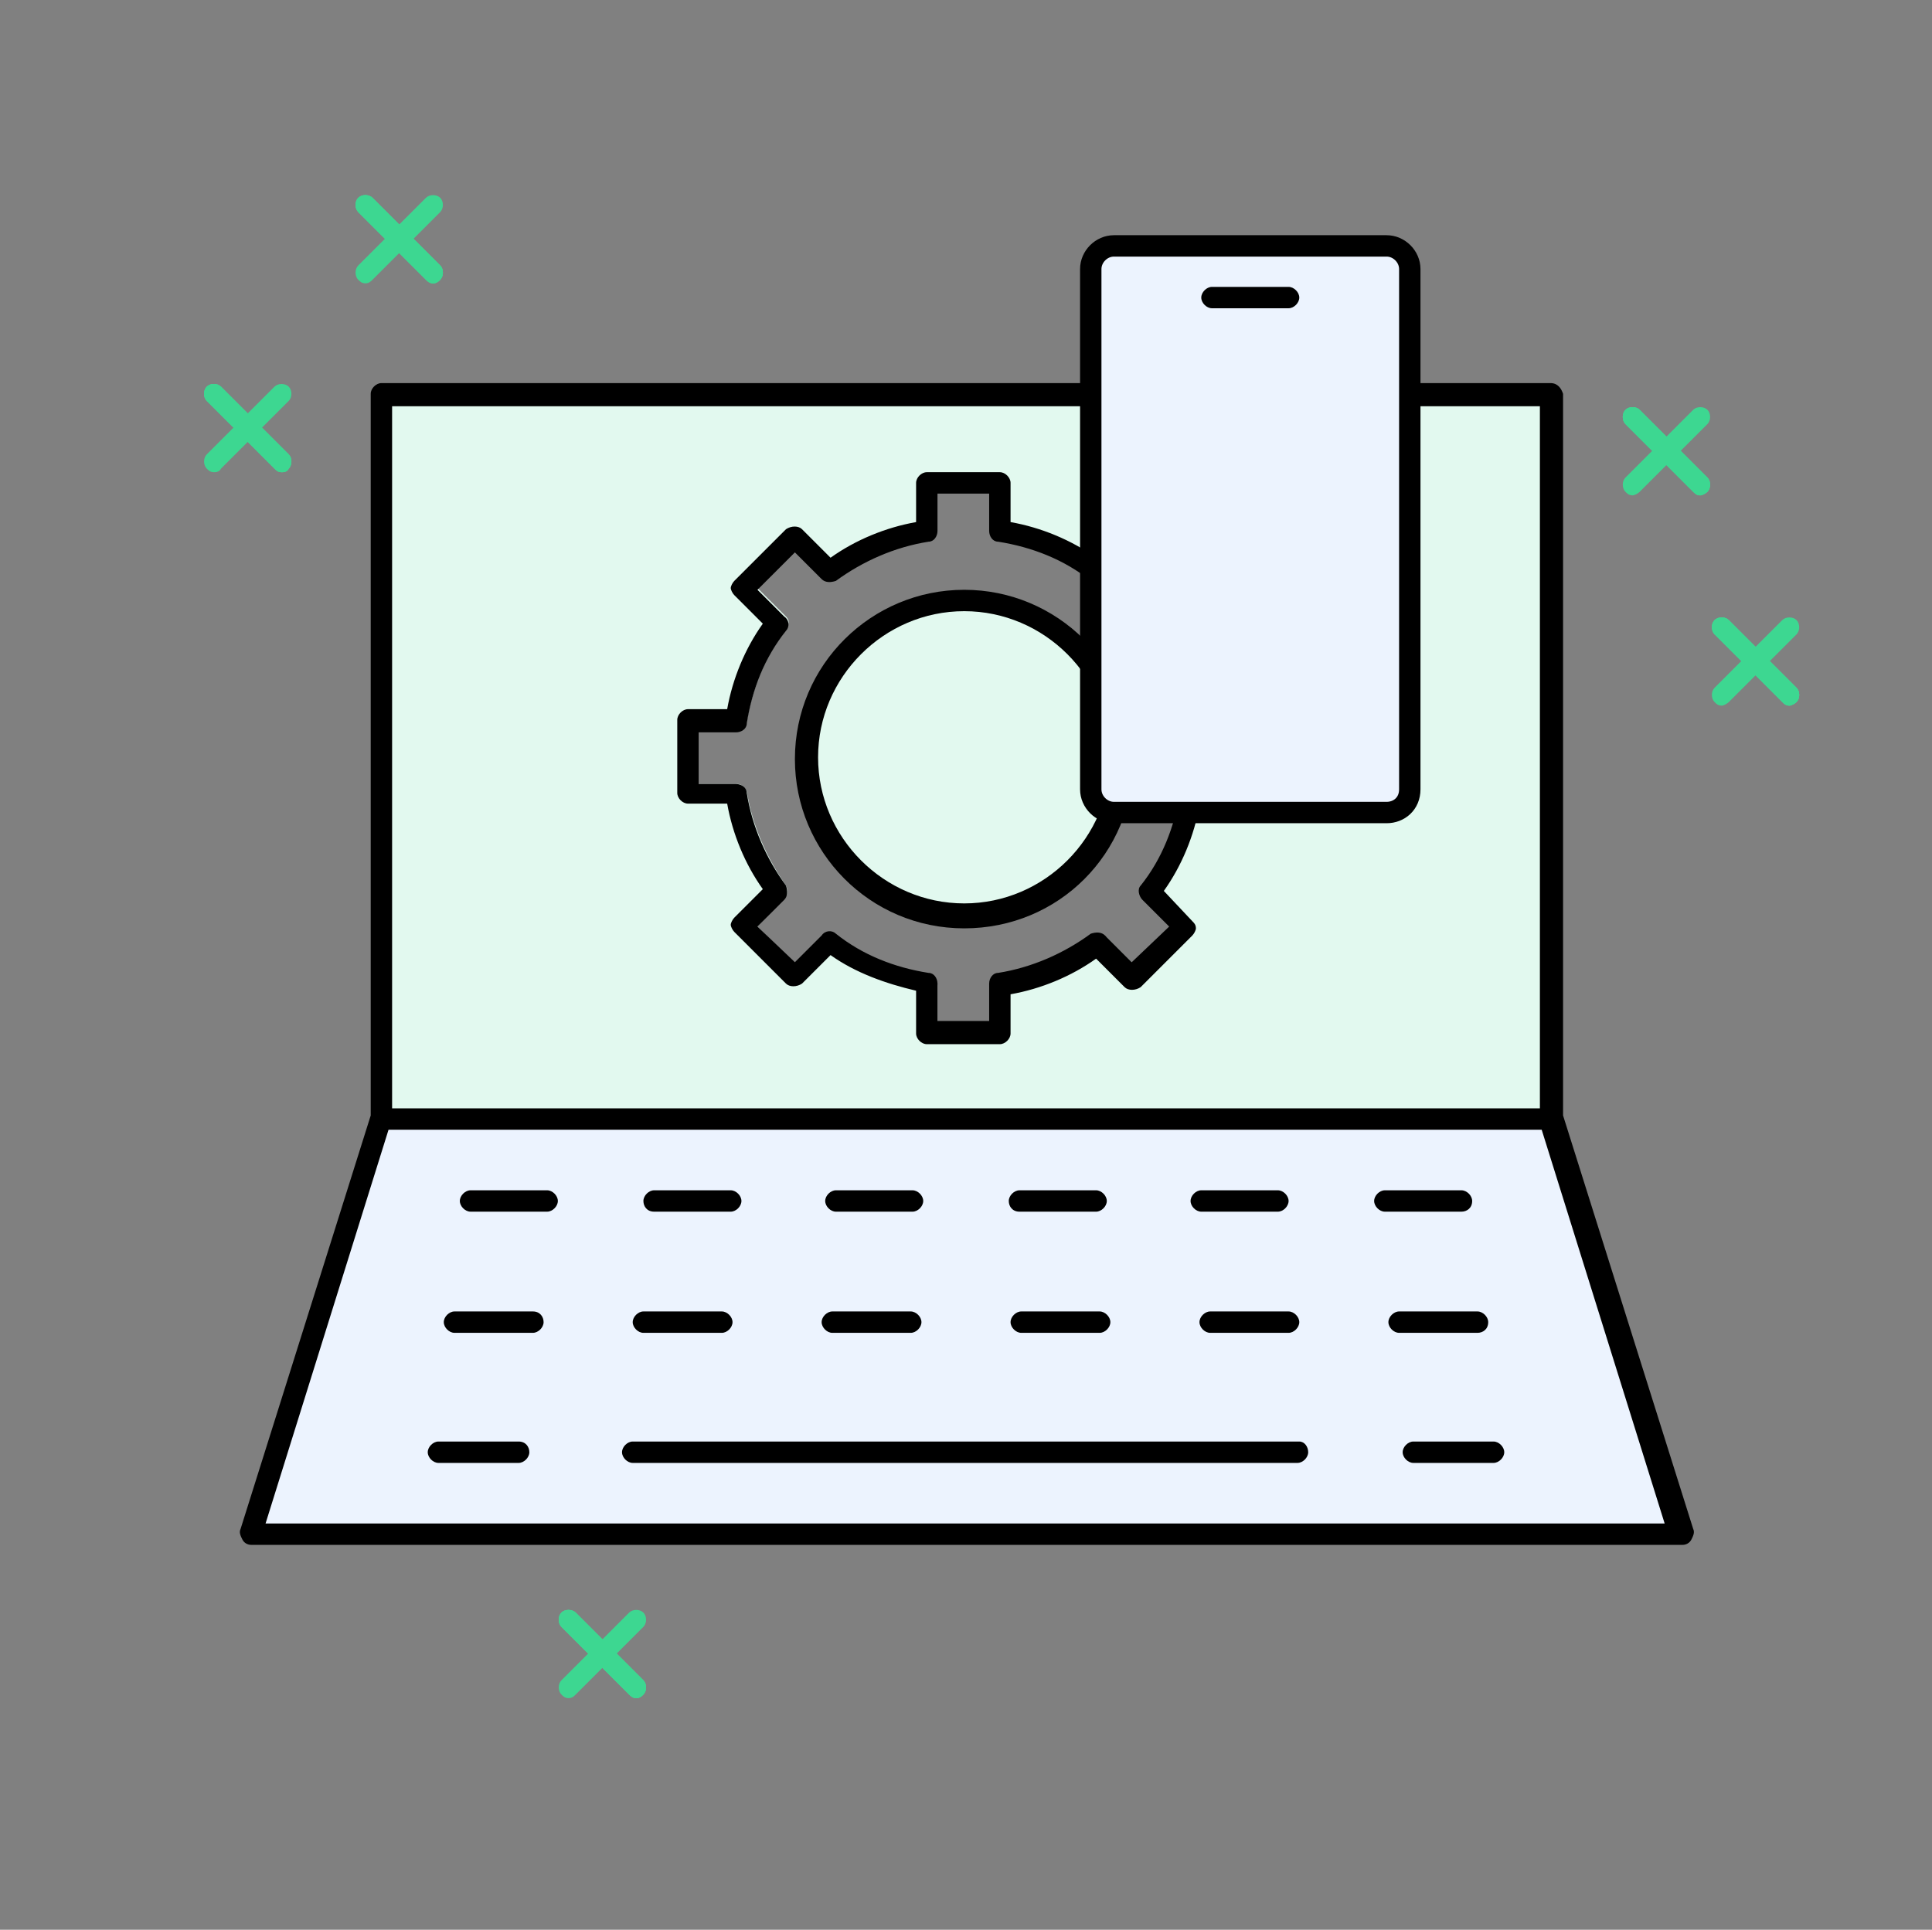 <?xml version="1.0" encoding="utf-8"?>
<!-- Generator: Adobe Illustrator 26.1.0, SVG Export Plug-In . SVG Version: 6.00 Build 0)  -->
<svg version="1.1" id="Layer_1" xmlns="http://www.w3.org/2000/svg" xmlns:xlink="http://www.w3.org/1999/xlink" x="0px" y="0px"
	 viewBox="0 0 108.4 108.3" style="enable-background:new 0 0 108.4 108.3;" xml:space="preserve">
<rect x="0" y="0" width="108.4" height="108.3" fill="#808080" stroke="none"/>
<style type="text/css">
	.st0{fill:#E2F9EF;}
	.st1{fill:none;stroke:url(#SVGID_1_);stroke-miterlimit:10;stroke-opacity:0;}
	.st2{fill:#ECF3FE;}
	.st3{fill:#3DD791;}
	.st4{fill:#ECF3FE;stroke:#000000;stroke-width:1.2;stroke-miterlimit:10;}
</style>
<g>
	<g>
		<circle class="st0" cx="54.2" cy="42.5" r="9.3"/>
		<path class="st0" d="M21.6,22.3v40.5H87V22.3H21.6z M69.3,44.1H67c-0.3,0-0.5,0.2-0.5,0.4c-0.3,1.9-1.1,3.7-2.2,5.3
			c-0.2,0.2-0.2,0.4,0,0.6l1.6,1.6l-2.2,2.2l-1.6-1.6c-0.1-0.1-0.4-0.1-0.6,0c-1.6,1.1-3.4,1.9-5.3,2.2c-0.2,0.1-0.4,0.3-0.4,0.5
			v2.3h-3.2v-2.3c0-0.3-0.2-0.5-0.4-0.5c-1.9-0.3-3.7-1.1-5.3-2.2c-0.2-0.2-0.4-0.2-0.6,0l-1.6,1.6L42.5,52l1.6-1.7
			c0.1-0.1,0.1-0.4,0-0.6c-1.1-1.6-1.9-3.4-2.2-5.3c-0.1-0.2-0.3-0.4-0.5-0.4h-2.3v-3.1h2.3c0.3,0,0.5-0.2,0.5-0.4
			c0.3-1.9,1.1-3.7,2.2-5.3c0.2-0.2,0.2-0.4,0-0.6L42.5,33l2.1-2.2l1.6,1.6c0.1,0.1,0.4,0.1,0.6,0c1.6-1.1,3.4-1.9,5.3-2.2
			c0.2-0.1,0.4-0.3,0.4-0.5v-2.3h3.2v2.3c0,0.3,0.2,0.5,0.4,0.5c1.9,0.3,3.7,1.1,5.3,2.2c0.2,0.2,0.4,0.2,0.6,0l1.6-1.6l2.2,2.2
			l-1.6,1.6c-0.1,0.1-0.1,0.4,0,0.6c1.1,1.6,1.9,3.4,2.2,5.3c0.1,0.2,0.3,0.4,0.6,0.4h2.3V44.1z"/>
	</g>
	<g>
		
			<radialGradient id="SVGID_1_" cx="54.25" cy="55.85" r="54.65" gradientTransform="matrix(1 0 0 -1 0 110)" gradientUnits="userSpaceOnUse">
			<stop  offset="0" style="stop-color:#337DC1;stop-opacity:0.2"/>
			<stop  offset="0.616" style="stop-color:#2C9DD8;stop-opacity:7.682001e-02"/>
			<stop  offset="1" style="stop-color:#29ABE2;stop-opacity:0"/>
		</radialGradient>
		<rect x="0.1" class="st1" width="108.3" height="108.3"/>
		<g>
			<polygon class="st2" points="14.2,85.9 21.3,62.8 86.7,62.8 94.3,85.9 			"/>
			<path d="M87,21.5H21.4c-0.3,0-0.6,0.3-0.6,0.6v40.5l-7.3,23.2c-0.1,0.2,0,0.4,0.1,0.6s0.3,0.3,0.5,0.3h80.3
				c0.2,0,0.4-0.1,0.5-0.3c0.1-0.2,0.2-0.4,0.1-0.6l-7.3-23.2V22.1C87.6,21.8,87.4,21.5,87,21.5z M22,22.8h64.4v39.4H22V22.8z
				 M14.9,85.5l6.9-22.1h64.7l6.9,22.1H14.9z"/>
			<path d="M82.6,67.4c0-0.3-0.3-0.6-0.6-0.6h-4.3c-0.3,0-0.6,0.3-0.6,0.6s0.3,0.6,0.6,0.6H82C82.3,68,82.6,67.8,82.6,67.4z"/>
			<path d="M67.4,68h4.3c0.3,0,0.6-0.3,0.6-0.6s-0.3-0.6-0.6-0.6h-4.3c-0.3,0-0.6,0.3-0.6,0.6S67.1,68,67.4,68z"/>
			<path d="M57.2,68h4.3c0.3,0,0.6-0.3,0.6-0.6s-0.3-0.6-0.6-0.6h-4.3c-0.3,0-0.6,0.3-0.6,0.6S56.8,68,57.2,68z"/>
			<path d="M46.9,68h4.3c0.3,0,0.6-0.3,0.6-0.6s-0.3-0.6-0.6-0.6h-4.3c-0.3,0-0.6,0.3-0.6,0.6S46.6,68,46.9,68z"/>
			<path d="M36.7,68H41c0.3,0,0.6-0.3,0.6-0.6s-0.3-0.6-0.6-0.6h-4.3c-0.3,0-0.6,0.3-0.6,0.6S36.3,68,36.7,68z"/>
			<path d="M30.7,66.8h-4.3c-0.3,0-0.6,0.3-0.6,0.6s0.3,0.6,0.6,0.6h4.3c0.3,0,0.6-0.3,0.6-0.6S31,66.8,30.7,66.8z"/>
			<path d="M83.5,74.2c0-0.3-0.3-0.6-0.6-0.6h-4.4c-0.3,0-0.6,0.3-0.6,0.6s0.3,0.6,0.6,0.6h4.4C83.2,74.8,83.5,74.6,83.5,74.2z"/>
			<path d="M67.9,73.6c-0.3,0-0.6,0.3-0.6,0.6s0.3,0.6,0.6,0.6h4.4c0.3,0,0.6-0.3,0.6-0.6s-0.3-0.6-0.6-0.6H67.9z"/>
			<path d="M57.3,73.6c-0.3,0-0.6,0.3-0.6,0.6s0.3,0.6,0.6,0.6h4.4c0.3,0,0.6-0.3,0.6-0.6s-0.3-0.6-0.6-0.6H57.3z"/>
			<path d="M46.7,74.8h4.4c0.3,0,0.6-0.3,0.6-0.6s-0.3-0.6-0.6-0.6h-4.4c-0.3,0-0.6,0.3-0.6,0.6S46.4,74.8,46.7,74.8z"/>
			<path d="M36.1,74.8h4.4c0.3,0,0.6-0.3,0.6-0.6s-0.3-0.6-0.6-0.6h-4.4c-0.3,0-0.6,0.3-0.6,0.6S35.8,74.8,36.1,74.8z"/>
			<path d="M29.9,73.6h-4.4c-0.3,0-0.6,0.3-0.6,0.6s0.3,0.6,0.6,0.6h4.4c0.3,0,0.6-0.3,0.6-0.6S30.3,73.6,29.9,73.6z"/>
			<path d="M83.8,80.9h-4.5c-0.3,0-0.6,0.3-0.6,0.6s0.3,0.6,0.6,0.6h4.5c0.3,0,0.6-0.3,0.6-0.6S84.1,80.9,83.8,80.9z"/>
			<path d="M29.1,80.9h-4.5c-0.3,0-0.6,0.3-0.6,0.6s0.3,0.6,0.6,0.6h4.5c0.3,0,0.6-0.3,0.6-0.6S29.5,80.9,29.1,80.9z"/>
			<path d="M72.9,80.9H35.5c-0.3,0-0.6,0.3-0.6,0.6s0.3,0.6,0.6,0.6h37.3c0.3,0,0.6-0.3,0.6-0.6S73.2,80.9,72.9,80.9z"/>
		</g>
	</g>
	<g>
		<path class="st3" d="M24.3,15.9c-0.2,0-0.3-0.1-0.4-0.2l-3.8-3.8c-0.2-0.2-0.2-0.6,0-0.8s0.6-0.2,0.8,0l3.8,3.8
			c0.2,0.2,0.2,0.6,0,0.8C24.6,15.8,24.5,15.9,24.3,15.9z"/>
		<path class="st3" d="M24.3,15.9c-0.2,0-0.3-0.1-0.4-0.2l-3.8-3.8c-0.2-0.2-0.2-0.6,0-0.8s0.6-0.2,0.8,0l3.8,3.8
			c0.2,0.2,0.2,0.6,0,0.8C24.6,15.8,24.5,15.9,24.3,15.9z"/>
		<path class="st3" d="M24.3,15.9c-0.2,0-0.3-0.1-0.4-0.2l-3.8-3.8c-0.2-0.2-0.2-0.6,0-0.8s0.6-0.2,0.8,0l3.8,3.8
			c0.2,0.2,0.2,0.6,0,0.8C24.6,15.8,24.5,15.9,24.3,15.9z"/>
		<path class="st3" d="M20.5,15.9c-0.2,0-0.3-0.1-0.4-0.2c-0.2-0.2-0.2-0.6,0-0.8l3.8-3.8c0.2-0.2,0.6-0.2,0.8,0s0.2,0.6,0,0.8
			l-3.8,3.8C20.8,15.8,20.7,15.9,20.5,15.9z"/>
	</g>
	<g>
		<path class="st3" d="M95.4,27.8c-0.2,0-0.3-0.1-0.4-0.2l-3.8-3.8c-0.2-0.2-0.2-0.6,0-0.8c0.2-0.2,0.6-0.2,0.8,0l3.8,3.8
			c0.2,0.2,0.2,0.6,0,0.8C95.7,27.7,95.5,27.8,95.4,27.8z"/>
		<path class="st3" d="M95.4,27.8c-0.2,0-0.3-0.1-0.4-0.2l-3.8-3.8c-0.2-0.2-0.2-0.6,0-0.8c0.2-0.2,0.6-0.2,0.8,0l3.8,3.8
			c0.2,0.2,0.2,0.6,0,0.8C95.7,27.7,95.5,27.8,95.4,27.8z"/>
		<path class="st3" d="M95.4,27.8c-0.2,0-0.3-0.1-0.4-0.2l-3.8-3.8c-0.2-0.2-0.2-0.6,0-0.8c0.2-0.2,0.6-0.2,0.8,0l3.8,3.8
			c0.2,0.2,0.2,0.6,0,0.8C95.7,27.7,95.5,27.8,95.4,27.8z"/>
		<path class="st3" d="M91.6,27.8c-0.2,0-0.3-0.1-0.4-0.2c-0.2-0.2-0.2-0.6,0-0.8L95,23c0.2-0.2,0.6-0.2,0.8,0s0.2,0.6,0,0.8
			L92,27.6C91.9,27.7,91.7,27.8,91.6,27.8z"/>
	</g>
	<g>
		<path class="st3" d="M15.8,26.5c-0.2,0-0.3-0.1-0.4-0.2l-3.8-3.8c-0.2-0.2-0.2-0.6,0-0.8s0.6-0.2,0.8,0l3.8,3.8
			c0.2,0.2,0.2,0.6,0,0.8C16.1,26.5,15.9,26.5,15.8,26.5z"/>
		<path class="st3" d="M15.8,26.5c-0.2,0-0.3-0.1-0.4-0.2l-3.8-3.8c-0.2-0.2-0.2-0.6,0-0.8s0.6-0.2,0.8,0l3.8,3.8
			c0.2,0.2,0.2,0.6,0,0.8C16.1,26.5,15.9,26.5,15.8,26.5z"/>
		<path class="st3" d="M15.8,26.5c-0.2,0-0.3-0.1-0.4-0.2l-3.8-3.8c-0.2-0.2-0.2-0.6,0-0.8s0.6-0.2,0.8,0l3.8,3.8
			c0.2,0.2,0.2,0.6,0,0.8C16.1,26.5,15.9,26.5,15.8,26.5z"/>
		<path class="st3" d="M12,26.5c-0.2,0-0.3-0.1-0.4-0.2c-0.2-0.2-0.2-0.6,0-0.8l3.8-3.8c0.2-0.2,0.6-0.2,0.8,0s0.2,0.6,0,0.8
			l-3.8,3.8C12.3,26.5,12.1,26.5,12,26.5z"/>
	</g>
	<g>
		<path class="st3" d="M100.4,39.6c-0.2,0-0.3-0.1-0.4-0.2l-3.8-3.8c-0.2-0.2-0.2-0.6,0-0.8s0.6-0.2,0.8,0l3.8,3.8
			c0.2,0.2,0.2,0.6,0,0.8C100.7,39.5,100.5,39.6,100.4,39.6z"/>
		<path class="st3" d="M100.4,39.6c-0.2,0-0.3-0.1-0.4-0.2l-3.8-3.8c-0.2-0.2-0.2-0.6,0-0.8s0.6-0.2,0.8,0l3.8,3.8
			c0.2,0.2,0.2,0.6,0,0.8C100.7,39.5,100.5,39.6,100.4,39.6z"/>
		<path class="st3" d="M100.4,39.6c-0.2,0-0.3-0.1-0.4-0.2l-3.8-3.8c-0.2-0.2-0.2-0.6,0-0.8s0.6-0.2,0.8,0l3.8,3.8
			c0.2,0.2,0.2,0.6,0,0.8C100.7,39.5,100.5,39.6,100.4,39.6z"/>
		<path class="st3" d="M96.6,39.6c-0.2,0-0.3-0.1-0.4-0.2c-0.2-0.2-0.2-0.6,0-0.8l3.8-3.8c0.2-0.2,0.6-0.2,0.8,0s0.2,0.6,0,0.8
			L97,39.4C96.9,39.5,96.7,39.6,96.6,39.6z"/>
	</g>
	<g>
		<path class="st3" d="M35.7,95.3c-0.2,0-0.3-0.1-0.4-0.2l-3.8-3.8c-0.2-0.2-0.2-0.6,0-0.8s0.6-0.2,0.8,0l3.8,3.8
			c0.2,0.2,0.2,0.6,0,0.8C36,95.2,35.9,95.3,35.7,95.3z"/>
		<path class="st3" d="M35.7,95.3c-0.2,0-0.3-0.1-0.4-0.2l-3.8-3.8c-0.2-0.2-0.2-0.6,0-0.8s0.6-0.2,0.8,0l3.8,3.8
			c0.2,0.2,0.2,0.6,0,0.8C36,95.2,35.9,95.3,35.7,95.3z"/>
		<path class="st3" d="M35.7,95.3c-0.2,0-0.3-0.1-0.4-0.2l-3.8-3.8c-0.2-0.2-0.2-0.6,0-0.8s0.6-0.2,0.8,0l3.8,3.8
			c0.2,0.2,0.2,0.6,0,0.8C36,95.2,35.9,95.3,35.7,95.3z"/>
		<path class="st3" d="M31.9,95.3c-0.2,0-0.3-0.1-0.4-0.2c-0.2-0.2-0.2-0.6,0-0.8l3.8-3.8c0.2-0.2,0.6-0.2,0.8,0s0.2,0.6,0,0.8
			l-3.8,3.8C32.2,95.2,32.1,95.3,31.9,95.3z"/>
	</g>
	<g>
		<path d="M69.6,39.9h-2.2c-0.3-1.7-1-3.4-2-4.8l1.6-1.6c0.1-0.1,0.2-0.3,0.2-0.4s-0.1-0.3-0.2-0.4L64,29.7c-0.2-0.2-0.6-0.2-0.9,0
			l-1.6,1.6c-1.4-1-3.1-1.7-4.8-2v-2.2c0-0.3-0.3-0.6-0.6-0.6H52c-0.3,0-0.6,0.3-0.6,0.6v2.2c-1.7,0.3-3.4,1-4.8,2l-1.6-1.6
			c-0.2-0.2-0.6-0.2-0.9,0l-2.9,2.9c-0.1,0.1-0.2,0.3-0.2,0.4s0.1,0.3,0.2,0.4l1.6,1.6c-1,1.4-1.7,3.1-2,4.8h-2.2
			c-0.3,0-0.6,0.3-0.6,0.6v4.1c0,0.3,0.3,0.6,0.6,0.6h2.2c0.3,1.7,1,3.4,2,4.8l-1.6,1.6c-0.1,0.1-0.2,0.3-0.2,0.4s0.1,0.3,0.2,0.4
			l2.9,2.9c0.2,0.2,0.6,0.2,0.9,0l1.6-1.6c1.4,1,3.1,1.6,4.8,2V58c0,0.3,0.3,0.6,0.6,0.6h4.1c0.3,0,0.6-0.3,0.6-0.6v-2.2
			c1.7-0.3,3.4-1,4.8-2l1.6,1.6c0.2,0.2,0.6,0.2,0.9,0l2.9-2.9c0.1-0.1,0.2-0.3,0.2-0.4c0-0.2-0.1-0.3-0.2-0.4L65.3,50
			c1-1.4,1.7-3.1,2-4.8h2.2c0.3,0,0.6-0.3,0.6-0.6v-4.1C70.2,40.1,69.9,39.9,69.6,39.9z M66.2,44.5c-0.3,1.9-1,3.7-2.2,5.2
			c-0.2,0.2-0.1,0.6,0.1,0.8l1.5,1.5l-2.1,2l-1.5-1.5c-0.2-0.2-0.5-0.2-0.8-0.1c-1.5,1.1-3.3,1.9-5.2,2.2c-0.3,0-0.5,0.3-0.5,0.6
			v2.1h-2.9v-2.1c0-0.3-0.2-0.6-0.5-0.6c-1.9-0.3-3.7-1-5.2-2.2c-0.2-0.2-0.6-0.2-0.8,0.1l-1.5,1.5l-2.1-2l1.5-1.5
			c0.2-0.2,0.2-0.5,0.1-0.8c-1.1-1.5-1.9-3.3-2.2-5.2c0-0.3-0.3-0.5-0.6-0.5h-2.1v-2.9h2.1c0.3,0,0.6-0.2,0.6-0.5
			c0.3-1.9,1-3.7,2.2-5.2c0.2-0.2,0.2-0.6-0.1-0.8l-1.5-1.5l2.1-2.1l1.5,1.5c0.2,0.2,0.5,0.2,0.8,0.1c1.5-1.1,3.3-1.9,5.2-2.2
			c0.3,0,0.5-0.3,0.5-0.6v-2.1h2.9v2.1c0,0.3,0.2,0.6,0.5,0.6c1.9,0.3,3.7,1,5.2,2.2c0.2,0.2,0.6,0.2,0.8-0.1l1.5-1.5l2.1,2.1
			l-1.5,1.5c-0.2,0.2-0.2,0.5-0.1,0.8c1.1,1.5,1.9,3.3,2.2,5.2c0,0.3,0.3,0.5,0.6,0.5H69V44h-2.1C66.5,44,66.3,44.2,66.2,44.5z"/>
		<path d="M54.1,33.1c-5.2,0-9.5,4.2-9.5,9.5c0,5.2,4.2,9.5,9.5,9.5s9.5-4.2,9.5-9.5C63.6,37.3,59.3,33.1,54.1,33.1z M62.3,42.5
			c0,4.5-3.7,8.2-8.2,8.2s-8.2-3.7-8.2-8.2c0-4.5,3.7-8.2,8.2-8.2S62.3,38,62.3,42.5z"/>
	</g>
	<path class="st4" d="M77.8,45.6H62.5c-0.7,0-1.3-0.6-1.3-1.3V15.1c0-0.7,0.6-1.3,1.3-1.3h15.3c0.7,0,1.3,0.6,1.3,1.3v29.2
		C79.1,45.1,78.5,45.6,77.8,45.6z"/>
	<path d="M68,17.3h4.3c0.3,0,0.6-0.3,0.6-0.6s-0.3-0.6-0.6-0.6H68c-0.3,0-0.6,0.3-0.6,0.6S67.7,17.3,68,17.3z"/>
</g>
</svg>
